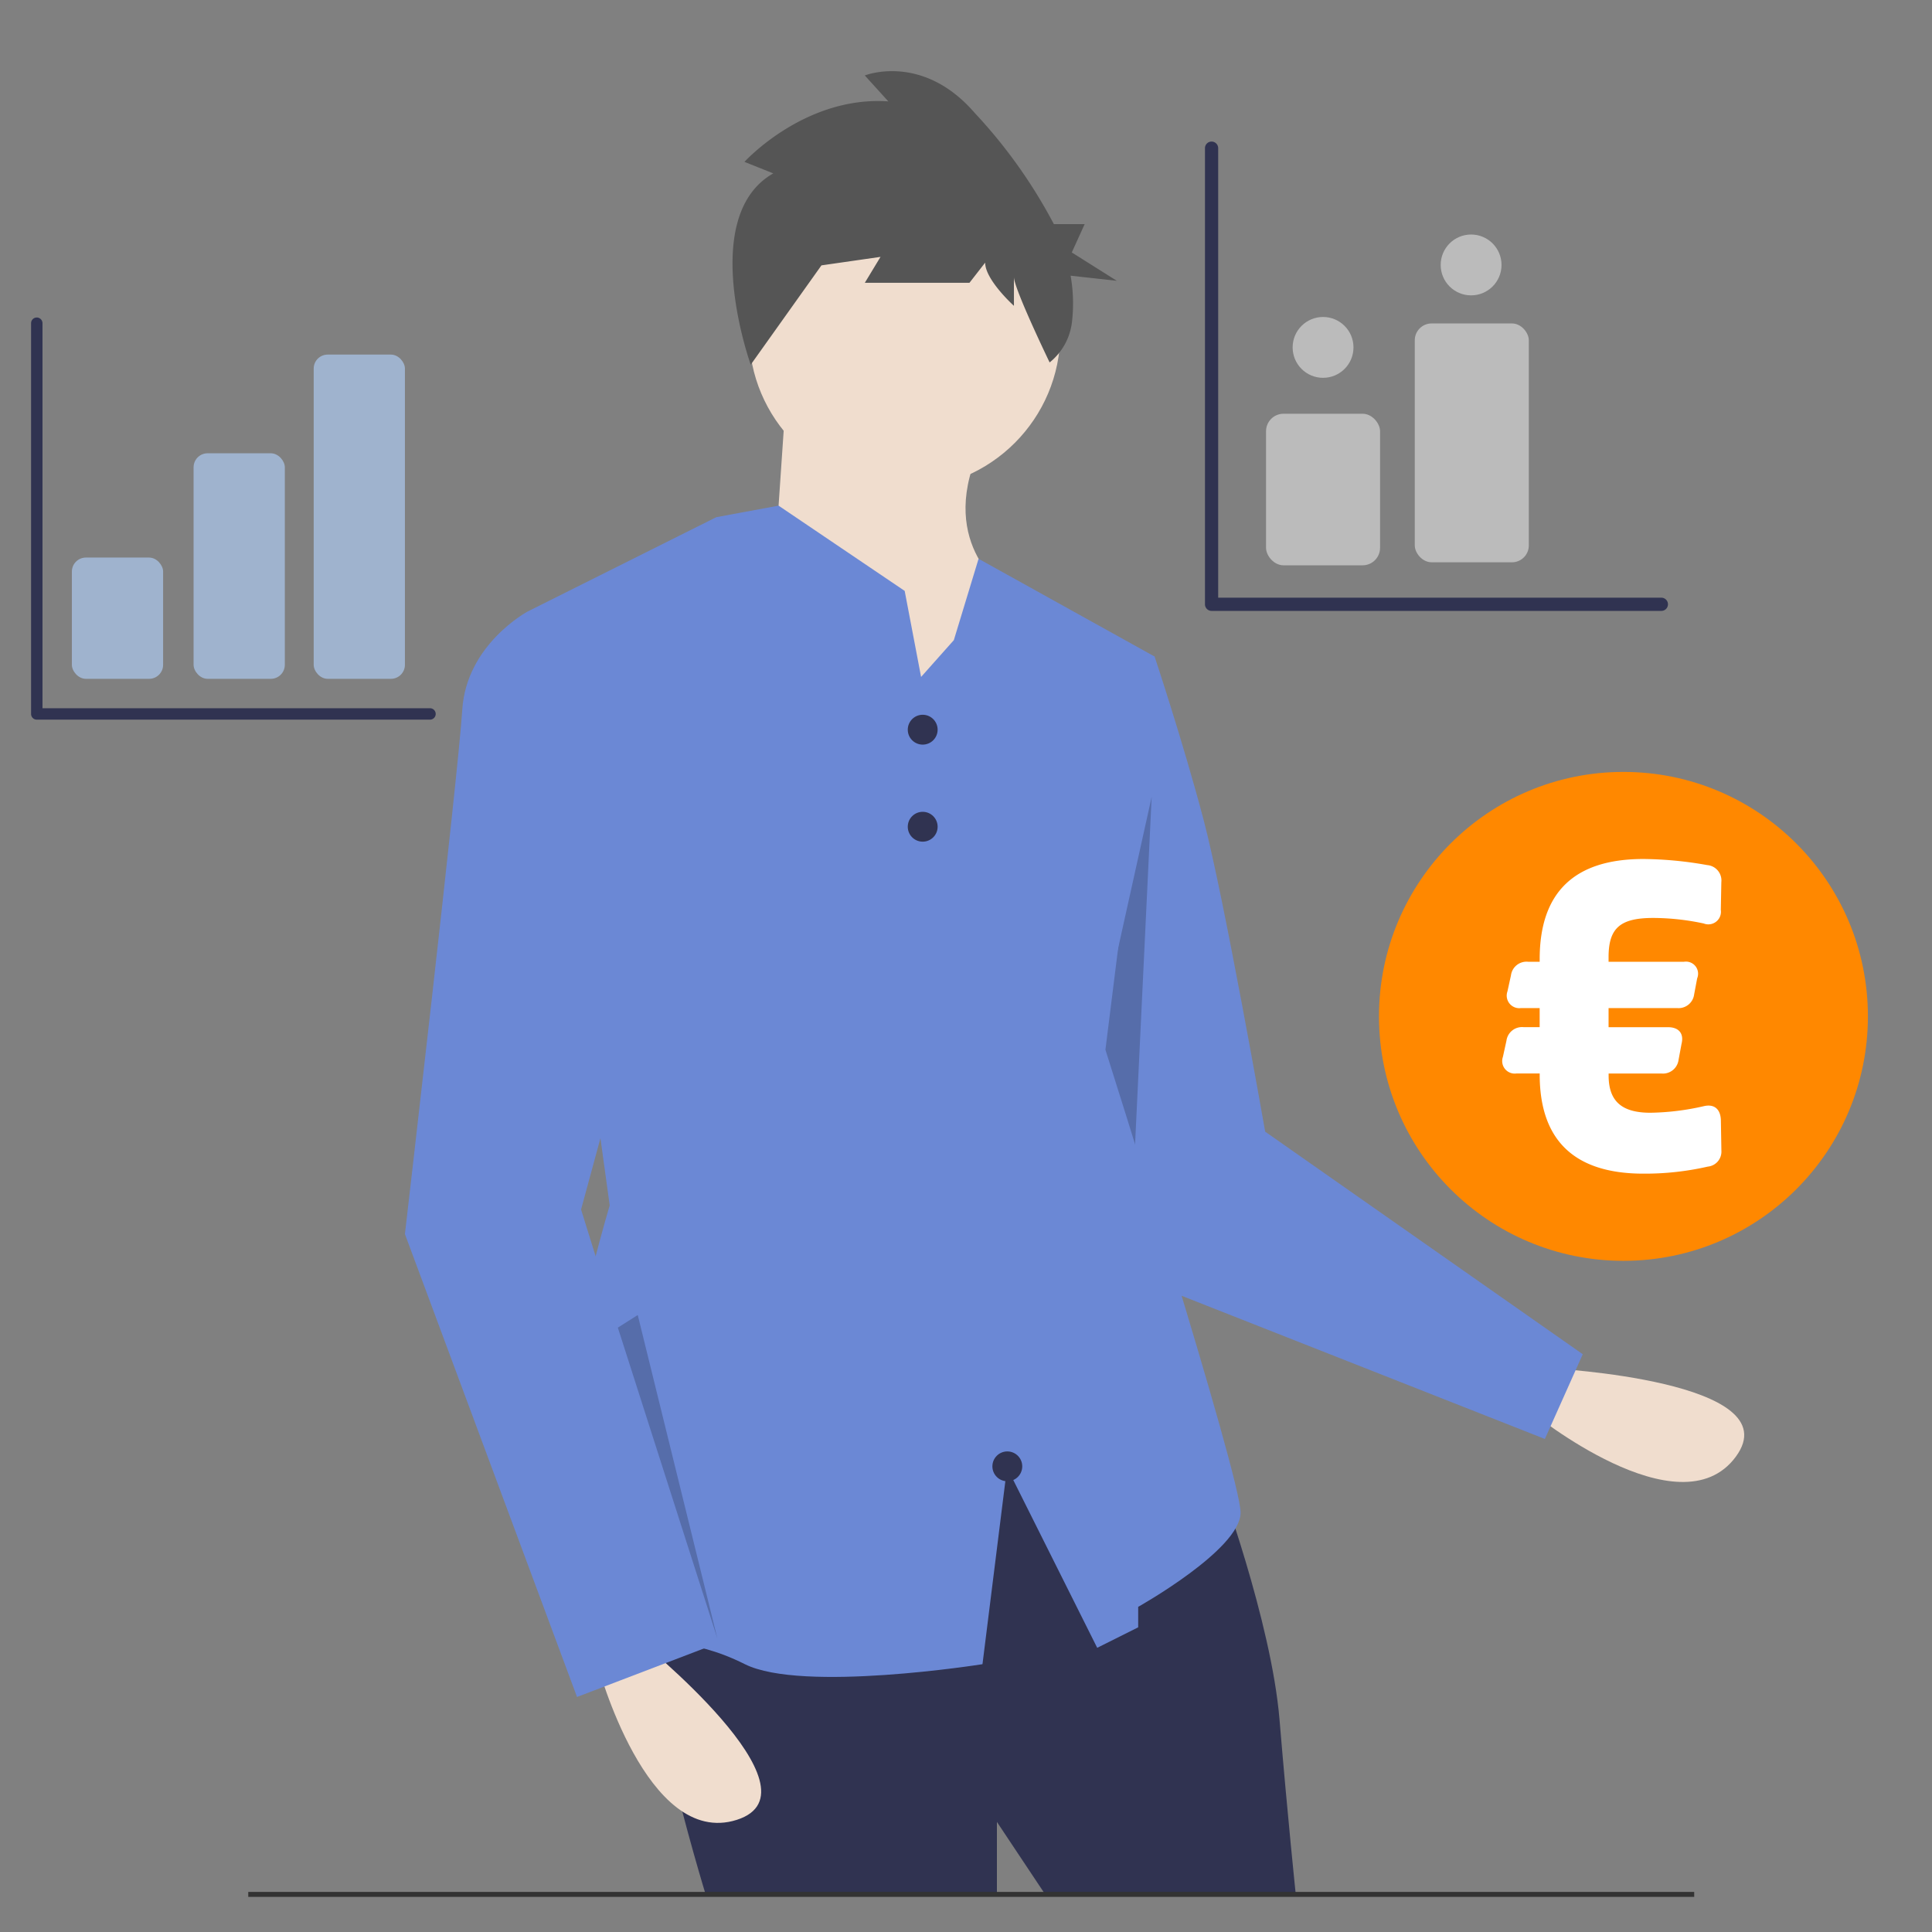 <svg id="a019da74-93a7-470b-8a83-f3c3b2c9bf48" data-name="Ebene 1" xmlns="http://www.w3.org/2000/svg" viewBox="0 0 150 150"><rect x="0" y="0" width="150" height="150" fill="#808080" stroke="none"/><defs><style>.ae12b1ee-dd6d-4ee3-9c02-616d27f70bdc{fill:#f80;}.a5e72052-4a9d-48a5-a4a5-43be67ee495a{fill:#fff;}.e0f7659b-2a95-46ac-95fd-22ce51929b19{fill:#f0ddce;}.f8d16ed2-abc8-4a10-ad44-a324a296b2dd{fill:#6b88d5;}.f943763c-13fb-4da0-9690-5b9a7a58cb12{opacity:0.2;isolation:isolate;}.fdddec47-3bd1-4934-b65c-4fc5dd225145,.fece45f2-0444-42de-bf54-0dc9c5a25a21{fill:#303351;}.ad2f2250-e167-4ec4-8975-a8209b774d6d{fill:#333;}.a9cc685a-0373-4e64-9d96-07cb91afc0b1{fill:#555;}.fece45f2-0444-42de-bf54-0dc9c5a25a21{stroke:#303351;stroke-miterlimit:10;stroke-width:0.5px;}.f001f3b5-e157-4f06-afdd-365cbdfcd53a{fill:#bbb;}.aa7af624-2fd7-4aa7-a920-358d90fbbae8{fill:#9fb3ce;}</style></defs><title>strato-Illu-</title><circle class="ae12b1ee-dd6d-4ee3-9c02-616d27f70bdc" cx="126.044" cy="78.911" r="18.98"/><path class="a5e72052-4a9d-48a5-a4a5-43be67ee495a" d="M132.549,67.165a1.2,1.2,0,0,1,1.095,1.329l-.04,2.15a.979.979,0,0,1-1.328,1.055,18.978,18.978,0,0,0-3.909-.43c-2.579,0-3.478.781-3.478,3.049v.352h5.862a.941.941,0,0,1,1.017,1.289l-.236,1.25a1.218,1.218,0,0,1-1.328,1.057h-5.315v1.485H129.5c.86,0,1.251.507,1.055,1.29l-.233,1.251a1.22,1.22,0,0,1-1.329,1.055h-4.1V83.5c0,2.032,1.055,2.893,3.243,2.893a19.644,19.644,0,0,0,4.144-.509c.821-.194,1.29.235,1.328,1.057l.04,2.383a1.169,1.169,0,0,1-1.055,1.251,21.924,21.924,0,0,1-5,.547c-5.512,0-8.052-2.737-8.052-7.7v-.078h-1.8a.974.974,0,0,1-1.055-1.29l.274-1.251a1.218,1.218,0,0,1,1.328-1.055h1.251V78.266h-1.446a.975.975,0,0,1-1.056-1.29l.274-1.251a1.219,1.219,0,0,1,1.329-1.055h.9v-.2c0-5.2,2.7-7.778,8.052-7.778A29.334,29.334,0,0,1,132.549,67.165Z"/><path class="e0f7659b-2a95-46ac-95fd-22ce51929b19" d="M120.378,106.236s18.75.969,14.383,6.872-15.843-3.463-15.843-3.463Z"/><path class="f8d16ed2-abc8-4a10-ad44-a324a296b2dd" d="M85.824,50.015l3.817.954s2.226,6.679,3.816,12.722,4.771,24.171,4.771,24.171l24.657,17.28-2.941,6.579L87.1,98.775,79.781,70.051Z"/><polygon class="f943763c-13fb-4da0-9690-5b9a7a58cb12" points="89.415 61.87 87.992 91.658 90.961 100.514 82.266 94.138 89.415 61.87"/><path class="fdddec47-3bd1-4934-b65c-4fc5dd225145" d="M94.57,114.737s4.135,11.132,4.771,18.765,1.272,13.676,1.272,13.676h-19.4L77.4,141.453v5.725H54.815S48.454,126.505,51,123.96,77.714,110.6,77.714,110.6Z"/><rect class="ad2f2250-e167-4ec4-8975-a8209b774d6d" x="19.275" y="146.888" width="112.262" height="0.386"/><circle class="e0f7659b-2a95-46ac-95fd-22ce51929b19" cx="70.24" cy="25.843" r="12.086"/><path class="e0f7659b-2a95-46ac-95fd-22ce51929b19" d="M61.016,30.932l-.954,13.994,12.086,16.22L78.191,45.88s-5.407-3.5-2.226-10.814Z"/><path class="f8d16ed2-abc8-4a10-ad44-a324a296b2dd" d="M96.319,117.44c0,2.864-7.951,7.315-7.951,7.315v1.591l-3.181,1.59-7-13.993-1.907,15.264s-14,2.228-18.447,0-6.68-1.271-13.041-3.5,2.545-32.123,2.545-32.123L40.98,47.47l13.9-6.948.733-.367L57.52,39.8l2.929-.541,9.79,6.618.789,4.135.485,2.545L74.056,49.7l1.92-6.316,13.665,7.589L85.825,81.5S96.319,114.578,96.319,117.44Z"/><path class="e0f7659b-2a95-46ac-95fd-22ce51929b19" d="M49.567,127.3S64.2,139.067,57.2,141.294s-10.814-12.086-10.814-12.086Z"/><path class="f8d16ed2-abc8-4a10-ad44-a324a296b2dd" d="M44.16,48.106l-3.181-.636s-4.77,2.545-5.088,7.633-4.453,40.71-4.453,40.71L44.8,131.752l10.814-4.134-10.5-33.713,7.951-29.26Z"/><circle class="fdddec47-3bd1-4934-b65c-4fc5dd225145" cx="71.638" cy="56.653" r="1.159"/><circle class="fdddec47-3bd1-4934-b65c-4fc5dd225145" cx="71.638" cy="64.188" r="1.159"/><circle class="fdddec47-3bd1-4934-b65c-4fc5dd225145" cx="78.208" cy="113.847" r="1.159"/><path class="a9cc685a-0373-4e64-9d96-07cb91afc0b1" d="M60.036,13.462,57.8,12.567s4.671-5.143,11.17-4.695L67.144,5.859s4.469-1.789,8.531,2.907A39.652,39.652,0,0,1,81.821,17.4h2.392l-1,2.2,3.495,2.2-3.587-.395a12.319,12.319,0,0,1,.1,3.647,4.722,4.722,0,0,1-1.728,3.087h0s-2.771-5.735-2.771-6.63v2.236s-2.234-2.012-2.234-3.354l-1.219,1.566H67.144l1.219-2.013-4.671.671,1.828-2.46L58.287,28.314S54.146,16.816,60.036,13.462Z"/><polygon class="f943763c-13fb-4da0-9690-5b9a7a58cb12" points="47.97 103.077 55.698 127.217 49.514 102.098 47.97 103.077"/><path class="fece45f2-0444-42de-bf54-0dc9c5a25a21" d="M128.966,47.18h-34.9a.262.262,0,0,1-.262-.262h0V11.488a.263.263,0,0,1,.525,0V46.655h34.642a.263.263,0,1,1,0,.525Z"/><path class="fece45f2-0444-42de-bf54-0dc9c5a25a21" d="M33.385,55.623H2.856a.192.192,0,0,1-.193-.193h0V25.094a.193.193,0,0,1,.386,0V55.237H33.385a.193.193,0,1,1,0,.386Z"/><circle class="f001f3b5-e157-4f06-afdd-365cbdfcd53a" cx="102.722" cy="26.972" r="2.362"/><circle class="f001f3b5-e157-4f06-afdd-365cbdfcd53a" cx="114.216" cy="20.57" r="2.362"/><rect class="f001f3b5-e157-4f06-afdd-365cbdfcd53a" x="109.843" y="25.112" width="8.853" height="18.544" rx="1.306"/><rect class="f001f3b5-e157-4f06-afdd-365cbdfcd53a" x="98.295" y="32.123" width="8.853" height="11.768" rx="1.358"/><rect class="aa7af624-2fd7-4aa7-a920-358d90fbbae8" x="15.03" y="35.192" width="7.083" height="17.512" rx="1.087"/><rect class="aa7af624-2fd7-4aa7-a920-358d90fbbae8" x="24.355" y="27.53" width="7.083" height="25.174" rx="1.087"/><rect class="aa7af624-2fd7-4aa7-a920-358d90fbbae8" x="5.581" y="43.289" width="7.083" height="9.415" rx="1.087"/></svg>